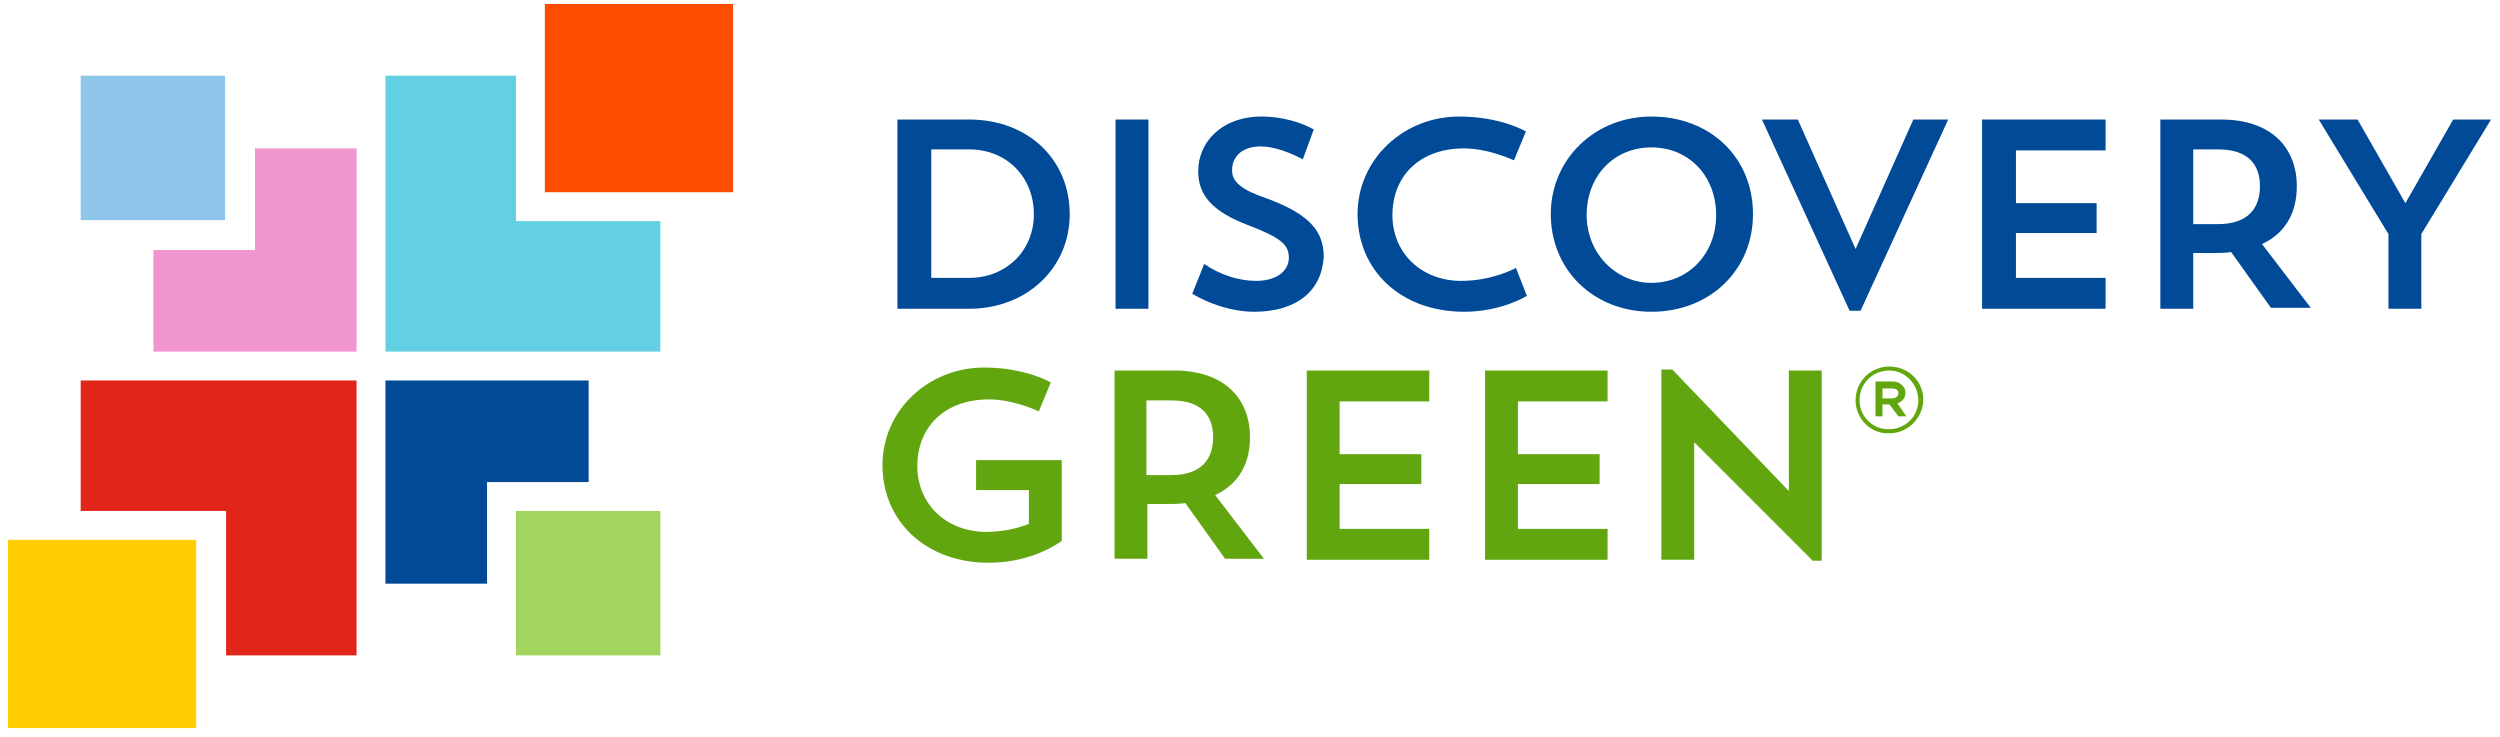 <svg xmlns="http://www.w3.org/2000/svg" xmlns:xlink="http://www.w3.org/1999/xlink" id="Layer_1" x="0px" y="0px" viewBox="0 0 251 74" style="enable-background:new 0 0 251 74;" xml:space="preserve"><g>	<polygon style="fill:#004A98;" points="48.9,48.4 59.1,48.4 59.1,38.2 38.7,38.2 38.7,58.6 48.9,58.6  "></polygon>	<polygon style="fill:#E1251B;" points="8.1,38.2 8.1,51.3 22.7,51.3 22.7,65.8 35.8,65.8 35.8,38.2  "></polygon>	<polygon style="fill:#63CFE3;" points="51.8,22.2 51.8,7.6 38.7,7.6 38.7,35.3 66.3,35.3 66.3,22.2  "></polygon>	<polygon style="fill:#F095CD;" points="25.6,14.9 25.6,25.1 15.4,25.1 15.4,35.3 35.8,35.3 35.8,14.9  "></polygon>	<rect x="8.1" y="7.6" style="fill:#8DC6E8;" width="14.5" height="14.5"></rect>	<rect x="51.8" y="51.3" style="fill:#A2D45E;" width="14.5" height="14.5"></rect>	<rect x="0.8" y="54.2" style="fill:#FFCD00;" width="18.9" height="18.9"></rect>	<rect x="54.7" y="0.4" style="fill:#FF4D00;" width="18.9" height="18.9"></rect></g><path style="fill:#004A98;" d="M90.1,12h7.2c5.9,0,10.1,4,10.1,9.5c0,5.4-4.3,9.5-10.1,9.5h-7.2V12z M93.5,15.1v12.8h3.8 c3.7,0,6.5-2.7,6.5-6.4c0-3.7-2.7-6.5-6.5-6.5H93.5z"></path><rect x="112" y="12" style="fill:#004A98;" width="3.3" height="19"></rect><path style="fill:#004A98;" d="M125.9,31.3c-2.2,0-4.5-0.8-6.2-1.8l1.2-3c1.6,1.1,3.5,1.7,5.2,1.7c2.2,0,3.3-1.1,3.3-2.3 c0-1.3-0.7-2-4.1-3.3c-3.7-1.4-5-3.1-5-5.4c0-2.9,2.3-5.5,6.4-5.5c2,0,4,0.6,5.2,1.3l-1.1,3c-1.1-0.6-2.8-1.3-4.2-1.3 c-2,0-2.9,1.1-2.9,2.4c0,1.2,1,2,3.7,2.9c4.2,1.6,5.5,3.3,5.5,5.8C132.7,29.2,130.2,31.3,125.9,31.3"></path><path style="fill:#004A98;" d="M153.3,29.7c0,0-2.5,1.6-6.3,1.6c-6.4,0-10.7-4.2-10.7-9.8c0-5.5,4.6-9.8,10.2-9.8 c4.2,0,6.7,1.5,6.7,1.5l-1.2,2.9c0,0-2.5-1.2-5-1.2c-4.5,0-7.2,2.8-7.2,6.7c0,3.8,2.9,6.6,6.9,6.6c3.2,0,5.5-1.3,5.5-1.3L153.3,29.7 z"></path><path style="fill:#004A98;" d="M165.8,11.7c5.9,0,10.2,4.1,10.2,9.8c0,5.6-4.3,9.8-10.2,9.8c-5.8,0-10.1-4.2-10.1-9.8 C155.7,16,160.1,11.7,165.8,11.7 M165.8,28.4c3.7,0,6.5-2.9,6.5-6.8c0-3.9-2.7-6.8-6.5-6.8c-3.8,0-6.5,2.9-6.5,6.8 C159.3,25.4,162.2,28.4,165.8,28.4"></path><polygon style="fill:#004A98;" points="186.3,25 192.1,12 195.6,12 186.8,31.2 185.7,31.2 176.9,12 180.5,12 "></polygon><polygon style="fill:#004A98;" points="199,12 211.4,12 211.4,15.1 202.4,15.1 202.4,20.4 210.5,20.4 210.5,23.4 202.4,23.4  202.4,27.9 211.4,27.9 211.4,31 199,31 "></polygon><path style="fill:#004A98;" d="M216.9,12h6.1c5,0,7.6,2.8,7.6,6.7c0,2.6-1.1,4.7-3.5,5.8l4.9,6.4H228l-4-5.6 c-0.5,0.1-1.1,0.1-1.7,0.1h-2.1V31h-3.3V12z M220.2,15.1v7.4h2.5c3.1,0,4.2-1.7,4.2-3.8c0-2.1-1.1-3.7-4.2-3.7H220.2z"></path><polygon style="fill:#004A98;" points="250.1,12 243.1,23.5 243.1,31 239.8,31 239.8,23.5 232.8,12 236.7,12 241.5,20.4 246.3,12  "></polygon><g>	<g>		<path style="fill:#61A60E;" d="M106.6,46.2v8.1c0,0-2.8,2.2-7.3,2.2c-6.4,0-10.7-4.2-10.7-9.8c0-5.5,4.6-9.8,10.2-9.8   c4.2,0,6.7,1.5,6.7,1.5l-1.2,2.9c0,0-2.5-1.2-5-1.2c-4.5,0-7.2,2.8-7.2,6.7c0,3.8,2.9,6.6,6.9,6.6c1.8,0,3.3-0.4,4.3-0.8v-3.4H98   v-3H106.6z"></path>		<path style="fill:#61A60E;" d="M111.8,37.2h6.1c5,0,7.6,2.8,7.6,6.7c0,2.6-1.1,4.7-3.5,5.8l4.9,6.4H123l-4-5.6   c-0.5,0.1-1.1,0.1-1.7,0.1h-2.1v5.5h-3.3V37.2z M115.1,40.3v7.4h2.5c3.1,0,4.2-1.7,4.2-3.8c0-2.1-1.1-3.7-4.2-3.7H115.1z"></path>		<path style="fill:#61A60E;" d="M131.2,37.2h12.3v3.1h-9v5.3h8.2v3h-8.2v4.5h9v3.1h-12.3V37.2z"></path>		<path style="fill:#61A60E;" d="M149.1,37.2h12.3v3.1h-9v5.3h8.2v3h-8.2v4.5h9v3.1h-12.3V37.2z"></path>		<path style="fill:#61A60E;" d="M166.9,37.1h1l11.7,12.2V37.2h3.3v19.1h-0.9l-11.9-11.9v11.8h-3.3V37.1z"></path>		<g>			<path style="fill:#61A60E;" d="M186.3,40.2L186.3,40.2c0-1.9,1.5-3.4,3.4-3.4c1.9,0,3.4,1.5,3.4,3.3v0c0,1.8-1.5,3.4-3.4,3.4    C187.8,43.6,186.3,42,186.3,40.2z M192.6,40.2L192.6,40.2c0-1.6-1.3-3-2.9-3c-1.7,0-3,1.3-3,3v0c0,1.6,1.3,2.9,2.9,2.9    C191.3,43.1,192.6,41.8,192.6,40.2z M188.3,38.3h1.6c0.5,0,0.8,0.1,1.1,0.4c0.2,0.2,0.3,0.4,0.3,0.7v0c0,0.6-0.3,0.9-0.8,1.1    l0.9,1.3h-0.8l-0.9-1.2h0H189v1.2h-0.7V38.3z M189.9,40c0.4,0,0.7-0.2,0.7-0.5v0c0-0.4-0.3-0.5-0.7-0.5H189V40H189.9z"></path>		</g>	</g></g></svg>